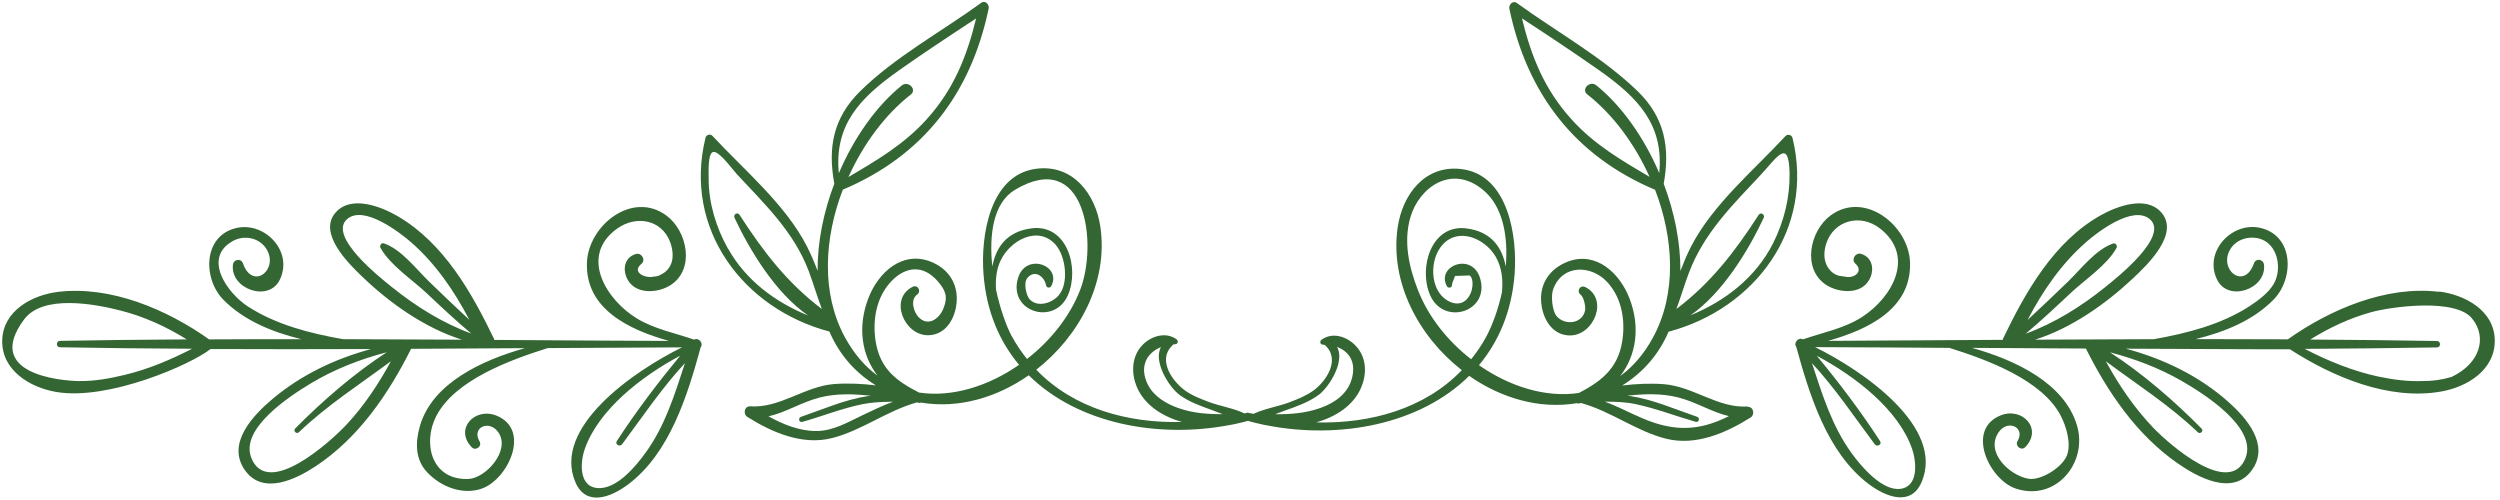 <svg width="345" height="69" viewBox="0 0 345 69" fill="none" xmlns="http://www.w3.org/2000/svg">
<path d="M95.784 46.866C93.159 45.959 90.343 45.414 87.949 43.982C83.805 41.511 79.833 35.42 85.133 31.568C87.748 29.672 91.328 30.257 92.495 33.444C92.797 34.27 92.958 35.34 92.686 36.197C92.425 37.003 91.932 37.538 91.198 37.901C90.896 38.083 90.564 38.173 90.212 38.163C89.226 38.476 87.014 37.629 88.542 36.388C89.146 35.844 88.512 34.835 87.768 35.047C85.948 35.551 85.797 37.719 86.963 39.091C88.291 40.644 90.987 40.362 92.576 39.323C95.945 37.114 94.838 31.86 91.962 29.742C87.255 26.273 81.2 31.104 80.999 36.227C80.748 42.651 86.813 45.495 92.304 47.048C84.278 47.018 76.242 46.967 68.206 46.907C68.186 46.856 68.196 46.796 68.166 46.745C65.088 40.352 61.246 33.575 54.93 29.863C52.667 28.532 48.503 26.868 46.331 29.309C43.796 32.153 48.091 36.358 49.981 38.173C53.743 41.794 58.591 45.253 63.75 46.877C61.316 46.866 50.112 46.816 47.346 46.806C42.81 46.019 38.063 44.799 34.201 42.288C31.365 40.453 27.905 35.582 32.149 33.252C33.678 32.405 35.77 32.778 36.756 34.341C38.546 37.165 34.875 40.15 33.537 36.368C33.266 35.592 32.22 35.753 32.139 36.56C31.797 39.908 37.078 41.743 38.606 38.617C40.507 34.734 36.605 30.65 32.753 31.437C27.996 32.405 27.945 38.446 30.832 41.37C33.648 44.224 37.56 45.828 41.583 46.806C37.339 46.806 33.095 46.806 28.86 46.836C23.057 42.721 15.293 39.394 8.001 40.281C4.451 40.715 0.418 42.863 0.307 46.947C0.196 51.112 4.149 53.472 7.74 54.087C14.941 55.337 26.437 50.265 29.052 48.167C36.434 48.197 43.826 48.197 51.209 48.167C46.27 49.498 41.563 51.727 37.621 55.045C34.935 57.304 31.194 61.197 33.799 64.888C36.263 68.377 40.819 66.159 43.585 64.323C49.479 60.43 53.612 54.37 56.73 48.137C60.069 48.117 70.881 48.056 72.45 48.046C66.506 49.7 59.637 52.897 57.947 58.797C57.293 61.076 57.283 63.425 58.973 65.2C60.834 67.157 63.761 68.327 66.396 67.459C70.077 66.249 73.356 59.301 68.508 57.354C65.531 56.154 62.654 59.2 65.108 61.731C65.651 62.286 66.577 61.57 66.174 60.904C65.038 58.988 67.512 57.869 68.759 59.644C70.519 62.155 67.029 66.007 64.635 66.098C59.516 66.29 58.289 61.146 60.2 57.425C62.775 52.423 70.479 49.64 75.588 48.036C81.764 47.996 87.939 47.956 94.114 47.935C87.496 51.193 76.162 58.988 79.41 66.552C80.879 69.971 84.318 68.629 86.702 66.834C92.435 62.518 94.879 54.551 96.699 47.905C97.132 47.33 96.357 46.523 95.784 46.877V46.866ZM11.059 52.594C8.122 52.564 -2.238 51.536 3.334 44.073C5.939 40.584 13.13 41.965 16.55 42.833C19.869 43.669 22.906 45.061 25.773 46.836C19.939 46.877 14.116 46.927 8.283 47.038C7.709 47.048 7.709 47.915 8.283 47.925C14.357 48.036 20.432 48.097 26.507 48.127C23.55 49.65 20.493 50.941 17.244 51.727C15.232 52.211 13.14 52.605 11.059 52.584V52.594ZM47.9 30.237C50.203 28.23 55.181 32.092 56.72 33.423C60.079 36.348 62.694 40.15 64.766 44.133C62.895 42.389 61.035 40.634 59.204 38.849C57.404 37.104 55.392 34.412 52.979 33.585C52.627 33.464 52.345 33.897 52.506 34.2C53.824 36.59 56.911 38.607 58.893 40.473C60.894 42.368 62.916 44.254 65.038 46.029C61.045 44.577 57.334 42.237 54.055 39.595C52.425 38.284 45.204 32.586 47.91 30.227L47.9 30.237ZM34.674 63.163C33.095 59.119 40.035 54.632 42.861 52.927C46.13 50.961 49.69 49.569 53.371 48.611C48.815 51.576 44.48 55.348 40.739 59.129C40.407 59.462 40.92 59.977 41.252 59.644C45.174 55.892 49.66 53.038 53.954 49.841C52.245 52.978 50.273 55.963 47.829 58.585C45.687 60.884 36.907 68.881 34.664 63.153L34.674 63.163ZM82.81 67.359C79.843 67.439 80.014 63.879 80.718 61.903C82.649 56.507 88.543 51.919 93.863 49.085C90.755 52.857 87.778 56.78 85.123 60.864C84.821 61.338 85.535 61.721 85.857 61.298C88.663 57.526 91.328 53.553 94.527 50.104C93.099 54.45 91.781 58.817 89.015 62.578C87.708 64.363 85.284 67.288 82.8 67.359H82.81Z" fill="#336633"/>
<path d="M336.583 40.271C329.292 39.383 321.527 42.711 315.724 46.826C311.48 46.806 307.245 46.796 303.001 46.796C307.014 45.818 310.936 44.214 313.743 41.36C316.639 38.415 316.569 32.425 311.822 31.427C307.969 30.62 304.067 34.744 305.968 38.607C307.507 41.733 312.777 39.898 312.435 36.55C312.355 35.753 311.319 35.571 311.037 36.358C309.699 40.14 306.038 37.155 307.819 34.331C308.643 33.03 310.323 32.536 311.761 32.919C314.316 33.595 315 37.054 313.773 39.182C313.039 40.452 311.57 41.511 310.383 42.288C306.521 44.789 301.764 46.009 297.238 46.806C294.472 46.806 283.268 46.866 280.834 46.876C285.843 45.293 290.55 41.965 294.261 38.496C296.222 36.66 300.879 32.284 298.254 29.309C296.182 26.949 292.179 28.442 289.966 29.672C283.469 33.282 279.527 40.271 276.419 46.735C276.389 46.796 276.399 46.846 276.378 46.897C268.342 46.947 260.316 46.997 252.28 47.038C257.772 45.485 263.796 42.641 263.585 36.217C263.414 31.094 257.299 26.273 252.622 29.732C249.746 31.86 248.64 37.104 252.009 39.313C253.558 40.321 256.193 40.634 257.541 39.172C258.778 37.83 258.667 35.551 256.806 35.027C256.062 34.815 255.428 35.813 256.032 36.368C257.128 37.326 256.102 38.325 254.926 38.224C254.553 38.173 254.181 38.123 253.809 38.062C253.005 37.871 252.381 37.256 252.049 36.529C251.647 35.642 251.717 34.593 251.999 33.685C253.015 30.408 256.736 29.41 259.451 31.538C264.37 35.39 261.101 41.068 256.987 43.73C254.523 45.334 251.546 45.878 248.8 46.836C248.227 46.483 247.453 47.29 247.885 47.865C249.706 54.501 252.13 62.417 257.822 66.753C260.206 68.569 263.706 69.971 265.184 66.522C268.413 58.948 257.108 51.162 250.48 47.905C256.655 47.925 262.831 47.966 269.006 48.006C274.126 49.609 281.83 52.403 284.394 57.395C285.139 58.837 285.853 61.166 285.249 62.81C284.646 64.464 281.689 66.34 279.959 66.068C277.354 65.654 273.874 62.407 275.835 59.614C277.082 57.839 279.547 58.968 278.42 60.874C278.028 61.54 278.943 62.266 279.486 61.701C281.94 59.17 279.074 56.124 276.087 57.324C271.229 59.281 274.518 66.219 278.199 67.429C283.72 69.244 288.126 63.849 286.637 58.756C284.917 52.857 278.078 49.67 272.134 48.006C273.703 48.016 284.515 48.077 287.854 48.097C290.882 54.148 294.834 59.966 300.446 63.889C303.252 65.856 308.171 68.559 310.786 64.837C313.24 61.368 310.021 57.677 307.477 55.428C303.464 51.868 298.535 49.498 293.366 48.117C300.758 48.147 314.879 48.228 316.005 48.197C321.929 52.02 329.634 55.287 336.845 54.037C340.456 53.411 344.358 51.062 344.277 46.897C344.197 42.812 340.104 40.664 336.583 40.23V40.271ZM287.854 33.433C289.433 32.052 294.331 28.26 296.675 30.247C299.41 32.576 292.099 38.355 290.53 39.615C287.251 42.258 283.539 44.597 279.547 46.049C281.659 44.275 283.68 42.389 285.692 40.493C287.683 38.607 290.751 36.62 292.078 34.22C292.239 33.917 291.968 33.484 291.606 33.605C289.202 34.432 287.17 37.135 285.38 38.869C283.539 40.654 281.679 42.409 279.808 44.154C281.88 40.16 284.495 36.368 287.854 33.444V33.433ZM263.857 61.903C264.45 63.607 264.842 67.106 262.278 67.459C259.733 67.802 256.816 64.323 255.559 62.588C252.803 58.807 251.486 54.46 250.048 50.114C253.246 53.563 255.901 57.546 258.717 61.308C259.039 61.731 259.753 61.348 259.451 60.874C256.796 56.78 253.829 52.857 250.711 49.095C256.022 51.919 261.986 56.527 263.857 61.913V61.903ZM309.901 63.163C307.748 68.68 299.431 61.388 297.218 59.099C294.563 56.346 292.43 53.189 290.6 49.851C294.895 53.048 299.38 55.902 303.303 59.654C303.645 59.976 304.148 59.472 303.816 59.139C300.074 55.358 295.739 51.576 291.173 48.621C294.633 49.519 297.992 50.799 301.1 52.584C304.007 54.258 311.53 58.958 309.89 63.173L309.901 63.163ZM338.233 52.04C336.955 52.413 335.668 52.594 334.351 52.584C332.309 52.665 330.217 52.393 328.226 51.969C324.655 51.203 321.276 49.811 318.047 48.147C324.132 48.107 330.217 48.046 336.292 47.945C336.865 47.935 336.865 47.068 336.292 47.058C330.468 46.957 324.635 46.897 318.812 46.856C321.406 45.243 324.152 43.942 327.139 43.105C329.915 42.318 339.118 41.047 341.25 44.093C343.111 46.473 342.437 50.083 338.233 52.06V52.04Z" fill="#336633"/>
<path d="M172.011 56.992C171.92 57.012 171.829 57.032 171.739 57.052C170.23 56.326 168.34 56.044 166.791 55.459C165.845 55.096 164.86 54.732 163.995 54.198C161.993 52.988 159.449 49.66 161.943 47.522C162.023 47.522 162.104 47.502 162.184 47.502C162.566 47.492 162.647 47.028 162.365 46.826C160.887 45.747 158.865 46.352 157.648 47.623C156.13 49.206 156.079 51.566 156.924 53.492C157.99 55.912 160.384 57.455 163.1 58.232C155.627 58.423 148.134 56.356 143.004 51.021C148.989 46.352 152.951 38.879 151.855 31.326C151.191 26.757 148.063 22.643 143.004 23.288C136.567 24.115 135.32 32.606 135.723 37.82C136.115 42.943 137.915 47.098 140.631 50.346C136.427 53.27 131.408 54.874 126.812 54.168C123.724 52.584 121.471 50.931 120.847 47.159C120.365 44.214 120.918 40.967 123.05 38.768C125.001 36.761 127.395 36.509 129.386 38.789C130.452 40.009 130.855 40.906 130.211 42.53C129.577 44.123 127.978 45.122 126.691 43.69C126.128 43.054 125.554 41.401 126.56 40.654C127.194 40.19 126.661 39.222 125.937 39.585C122.648 41.239 124.78 46.281 128.059 46.261C130.271 46.251 131.559 44.396 131.931 42.358C132.454 39.434 131.016 37.054 128.27 36.045C124.438 34.654 121.199 37.629 119.852 41.108C118.313 45.071 118.886 48.984 121.099 51.838C119.379 50.588 117.85 48.843 116.583 46.513C113.304 40.462 113.727 32.889 116.311 26.172C127.425 21.483 133.993 12.891 136.437 1.172C136.547 0.638 135.944 -0.008 135.411 0.386C129.96 4.359 123.553 7.818 118.725 12.568C114.974 16.259 114.219 20.364 115.135 25.346C113.656 29.238 112.801 33.403 112.831 37.387C112.389 36.227 111.916 35.087 111.363 34.008C108.386 28.2 102.703 23.47 98.318 18.75C98.027 18.438 97.463 18.589 97.363 19.002C94.265 31.548 102.502 42.58 114.461 45.757C115.738 48.732 117.82 51.304 120.868 53.179C118.916 52.948 116.955 52.857 115.105 52.998C111.021 53.321 107.652 56.346 103.528 56.074C102.714 56.023 102.512 57.143 103.136 57.536C106.545 59.674 110.709 61.489 114.803 60.461C118.906 59.432 122.406 56.669 126.55 55.529H126.57C126.621 55.549 126.671 55.57 126.721 55.58C126.862 55.62 126.993 55.6 127.113 55.559C132.283 56.427 137.583 54.854 141.968 51.788C148.737 58.484 159.841 60.562 169.798 58.635C170.12 58.585 170.431 58.524 170.733 58.444C171.256 58.333 171.779 58.202 172.292 58.06C172.996 57.869 172.694 56.79 171.99 56.971L172.011 56.992ZM124.046 9.714C127.546 7.253 131.126 4.884 134.707 2.544C133.419 7.788 131.639 12.316 127.847 16.501C124.71 19.96 120.978 22.139 117.086 24.428C119.148 19.849 122.185 15.775 125.695 13.042C126.58 12.346 125.333 11.086 124.448 11.792C120.938 14.615 117.86 18.982 115.758 23.904C115.125 17.288 118.595 13.556 124.046 9.724V9.714ZM100.441 34.281C98.821 31.386 97.785 28.008 97.795 24.67C97.795 23.762 97.644 20.939 98.509 20.959C99.374 20.979 101.215 23.53 101.637 23.984C105.51 28.149 109.573 32.001 111.615 37.437C112.248 39.141 112.771 40.916 113.415 42.641C108.698 39.081 105.359 34.775 102.06 29.652C101.778 29.208 101.145 29.591 101.366 30.065C103.458 34.513 106.988 40.412 111.514 43.538C106.968 41.683 102.935 38.698 100.461 34.291L100.441 34.281ZM112.661 59.483C110.317 59.483 108.104 58.585 106.053 57.455C108.487 56.911 110.528 55.519 113.143 54.853C115.396 54.279 117.79 54.349 120.184 54.622C120.033 54.642 119.872 54.642 119.711 54.672C116.603 55.136 113.495 56.517 110.528 57.526C110.096 57.677 110.267 58.353 110.719 58.222C113.465 57.445 116.251 56.336 119.047 55.771C120.405 55.499 121.823 55.449 123.231 55.438C121.793 55.973 120.395 56.649 119.037 57.294C116.975 58.272 115.004 59.472 112.64 59.483H112.661ZM139.615 46.392C138.84 44.93 138.016 42.59 137.453 39.989C137.362 38.587 137.493 37.205 138.086 35.945C139.374 33.232 143.155 31.053 145.619 33.706C147.058 35.259 147.57 39.071 146.082 40.775C145.167 41.824 143.185 42.49 142.079 41.29C141.657 40.826 141.184 39.071 141.777 38.355C142.773 37.165 144.131 38.113 144.372 39.414C144.433 39.736 144.905 39.767 145.056 39.505C146.615 36.671 141.566 34.745 140.48 38.395C139.112 43.004 145.489 45.021 147.369 40.745C148.999 37.044 147.289 30.892 142.371 31.507C138.951 31.941 137.432 34.119 136.94 36.792C136.477 32.405 137.05 27.998 140.068 26.193C149.833 20.364 151.553 33.645 149.039 40.069C147.621 43.7 144.966 47.018 141.727 49.539C140.953 48.571 140.238 47.532 139.615 46.372V46.392ZM158.423 53.119C157.165 50.618 158.232 48.702 160.213 47.905C159.117 49.841 161.279 53.422 162.838 54.541C164.105 55.459 165.674 56.023 167.143 56.548C167.635 56.729 168.179 56.941 168.732 57.153C166.65 57.163 164.598 57.022 162.566 56.296C160.937 55.721 159.227 54.702 158.423 53.109V53.119Z" fill="#336633"/>
<path d="M241.197 56.094C237.073 56.366 233.704 53.341 229.621 53.018C227.76 52.877 225.809 52.967 223.858 53.199C226.905 51.313 228.987 48.742 230.264 45.777C242.213 42.6 250.45 31.568 247.362 19.022C247.262 18.609 246.699 18.457 246.407 18.77C242.002 23.52 236.369 28.199 233.362 34.028C232.809 35.107 232.336 36.247 231.894 37.397C231.914 33.423 231.069 29.258 229.591 25.365C230.486 20.424 229.751 16.229 226 12.588C221.132 7.868 214.776 4.379 209.314 0.406C208.781 0.022 208.178 0.658 208.289 1.192C210.733 12.901 217.3 21.503 228.404 26.192C230.989 32.919 231.411 40.493 228.132 46.543C226.865 48.883 225.316 50.638 223.596 51.888C225.809 49.034 226.402 45.111 224.853 41.138C223.516 37.679 220.257 34.664 216.435 36.075C213.689 37.094 212.231 39.454 212.774 42.389C213.146 44.416 214.434 46.281 216.646 46.291C219.935 46.312 222.057 41.269 218.769 39.615C218.044 39.252 217.511 40.22 218.145 40.684C218.567 40.997 218.839 42.338 218.748 42.812C218.386 44.708 215.932 44.96 214.806 43.619C214.202 42.903 214.001 40.785 214.343 39.898C215.671 36.388 219.583 36.64 221.675 38.798C223.616 40.795 224.22 43.609 223.968 46.312C223.576 50.507 221.323 52.453 217.883 54.228C213.287 54.924 208.288 53.32 204.094 50.396C206.81 47.149 208.61 42.994 209.013 37.87C209.415 32.667 208.168 24.165 201.731 23.338C196.672 22.693 193.544 26.808 192.88 31.376C191.784 38.929 195.747 46.412 201.731 51.081C196.612 56.416 189.109 58.484 181.636 58.292C184.361 57.516 186.745 55.973 187.811 53.552C188.616 51.727 188.616 49.569 187.318 47.975C186.132 46.523 183.979 45.706 182.37 46.886C182.088 47.088 182.169 47.552 182.551 47.562C182.642 47.562 182.722 47.582 182.802 47.592C185.055 49.549 183.054 52.584 181.264 53.885C180.248 54.621 179.101 55.075 177.935 55.519C176.386 56.104 174.505 56.386 172.986 57.112C172.896 57.092 172.805 57.072 172.715 57.052C172.011 56.87 171.719 57.949 172.413 58.141C172.926 58.282 173.449 58.403 173.972 58.524C174.274 58.595 174.595 58.665 174.917 58.716C184.874 60.642 195.978 58.575 202.747 51.868C207.132 54.934 212.432 56.507 217.602 55.64C217.723 55.69 217.853 55.711 217.994 55.66C218.044 55.64 218.095 55.62 218.145 55.61H218.165C222.319 56.749 225.809 59.512 229.912 60.541C233.996 61.57 238.17 59.764 241.579 57.616C242.203 57.223 242.002 56.104 241.187 56.154L241.197 56.094ZM216.888 16.491C213.106 12.326 211.316 7.778 210.028 2.534C213.609 4.873 217.189 7.243 220.69 9.704C226.141 13.536 229.611 17.267 228.977 23.883C226.875 18.962 223.787 14.595 220.287 11.771C219.402 11.065 218.155 12.326 219.04 13.022C222.54 15.755 225.578 19.819 227.639 24.407C223.747 22.118 220.026 19.96 216.888 16.491ZM243.108 23.984C245.22 21.715 246.859 19.002 246.96 23.883C247.02 27.261 246.196 30.579 244.677 33.584C242.273 38.324 238.059 41.551 233.282 43.518C237.777 40.392 241.308 34.502 243.39 30.065C243.611 29.601 242.977 29.218 242.696 29.651C239.397 34.775 236.058 39.081 231.341 42.641C231.944 41.017 232.437 39.333 233.04 37.729C235.122 32.142 239.135 28.25 243.118 23.984H243.108ZM181.907 54.551C183.486 53.411 185.649 49.791 184.502 47.875C186.172 48.5 187.127 49.922 186.594 52.1C186.061 54.299 184.221 55.6 182.169 56.316C180.127 57.032 178.055 57.183 175.963 57.163C176.426 56.991 176.879 56.81 177.291 56.669C178.86 56.114 180.539 55.529 181.897 54.551H181.907ZM195.696 40.089C194.449 36.892 193.635 33.353 194.65 29.934C195.887 25.799 200.363 22.632 204.668 26.212C207.444 28.512 208.138 32.667 207.796 36.801C207.303 34.129 205.784 31.951 202.365 31.517C197.456 30.902 195.727 37.054 197.366 40.755C199.257 45.021 205.633 43.024 204.255 38.405C203.169 34.734 198.13 36.691 199.679 39.514C199.83 39.777 200.303 39.746 200.363 39.424C200.393 39.252 200.413 38.919 200.524 38.788C200.615 38.556 200.705 38.314 200.796 38.082C201.469 38.062 202.143 38.032 202.807 38.012C203.441 38.526 203.209 39.877 202.948 40.472C202.294 41.945 201.037 42.257 199.679 41.431C197.306 39.978 197.205 35.773 199.116 33.726C201.339 31.336 204.919 32.929 206.378 35.38C207.263 36.882 207.434 38.597 207.273 40.321C206.76 42.671 205.975 44.819 205.13 46.412C204.507 47.572 203.793 48.611 203.018 49.579C199.77 47.048 197.125 43.73 195.706 40.099L195.696 40.089ZM225.678 57.294C224.31 56.648 222.912 55.973 221.474 55.428C222.902 55.428 224.32 55.478 225.678 55.761C228.484 56.346 231.25 57.425 234.006 58.212C234.458 58.343 234.639 57.657 234.197 57.516C231.23 56.507 228.122 55.126 225.014 54.662C224.863 54.642 224.703 54.631 224.542 54.611C226.935 54.339 229.329 54.268 231.582 54.843C234.167 55.509 236.188 56.87 238.592 57.425C234.217 59.623 230.596 59.623 225.678 57.284V57.294Z" fill="#336633"/>
</svg>
